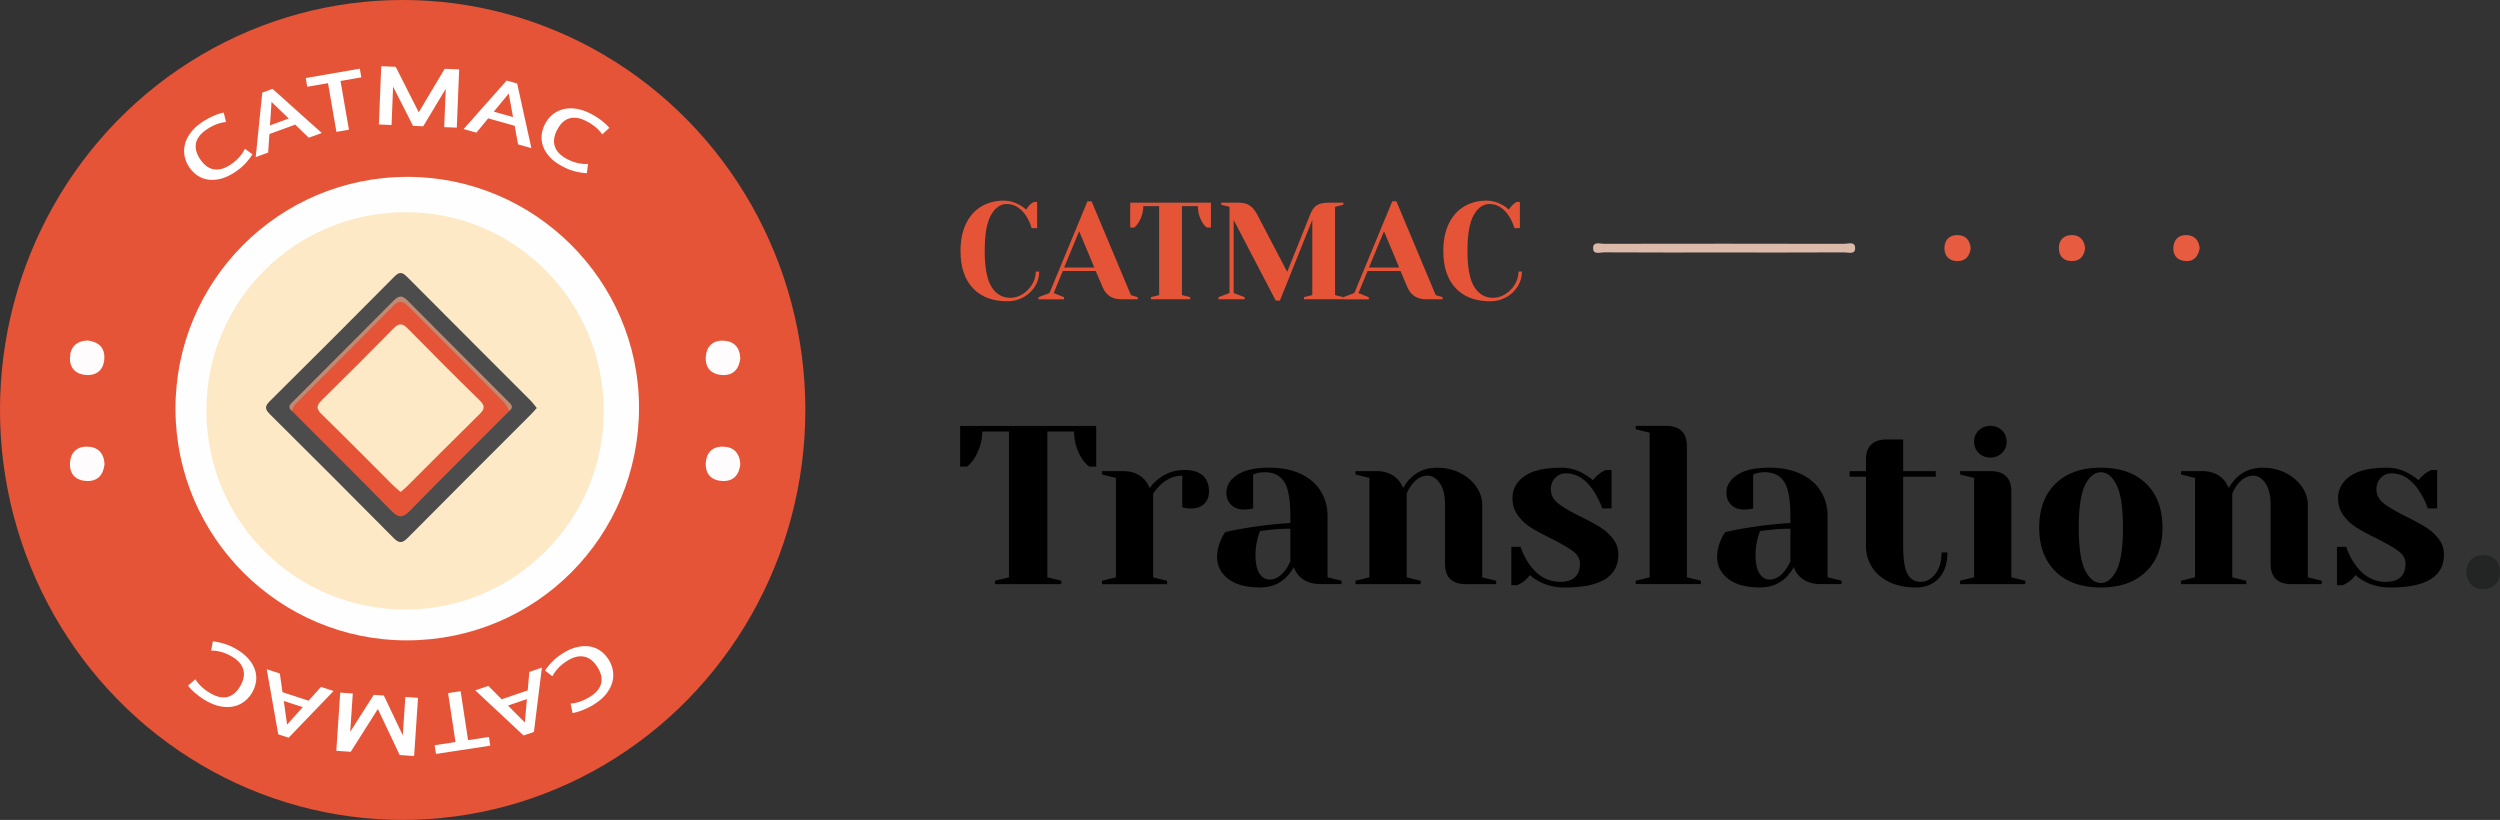 <svg xmlns="http://www.w3.org/2000/svg" xml:space="preserve" id="Layer_1" x="0" y="0" style="enable-background:new 0 0 851.81 279.36" version="1.1" viewBox="0 0 851.81 279.36"><rect x="0" y="0" width="851.81" height="279.36" fill="#333333" stroke="none"/><style>.st0{fill:#e65438}.st2{fill:#fefcfc}.st3{fill:#fee9c6}.st6{fill:#fff}.st7{fill:#e75b40}</style><g id="Round"><ellipse cx="137.2" cy="139.68" class="st0" rx="137.2" ry="139.68"/><path d="M138.69 218.19c-43.32.07-78.64-35.06-78.9-78.49-.26-43.82 35.15-79.42 79-79.44 43.35-.02 78.89 35.34 78.94 78.54.05 44.03-35.08 79.32-79.04 79.39z" style="fill:#fefefe"/><path d="M252.25 158.13c-.39 3.54-2.22 5.9-6.05 5.76-3.7-.14-5.91-2.3-5.73-6.09.16-3.44 2.15-5.63 5.72-5.62 3.7.02 5.81 2.05 6.06 5.95zM35.62 158.13c-.39 3.54-2.22 5.9-6.05 5.76-3.7-.14-5.91-2.3-5.73-6.09.16-3.44 2.15-5.63 5.72-5.62 3.7.02 5.82 2.05 6.06 5.95zM252.24 122.15c-.46 3.59-2.38 5.86-6.19 5.63-3.71-.22-5.83-2.46-5.57-6.24.23-3.45 2.31-5.57 5.86-5.47 3.7.11 5.75 2.21 5.9 6.08zM29.88 116.01c3.62.46 5.89 2.38 5.66 6.19-.22 3.71-2.45 5.83-6.23 5.57-3.46-.23-5.57-2.32-5.47-5.86.1-3.69 2.2-5.75 6.04-5.9z" class="st2"/><path d="M138.1 207.68c-37.59 0-67.8-30.24-67.78-67.85.01-37.47 30.36-67.56 68.09-67.54 37.14.03 67.31 30.44 67.3 67.83-.02 37.24-30.37 67.56-67.61 67.56z" class="st3"/><path d="M182.89 139.02c-.81.89-1.45 1.65-2.15 2.35-13.94 13.95-27.91 27.86-41.79 41.87-1.79 1.8-2.88 2.05-4.81.1-13.98-14.14-28.06-28.19-42.17-42.2-1.66-1.65-1.84-2.67-.08-4.41 14.24-14.12 28.43-28.29 42.54-42.54 1.87-1.89 2.87-1.26 4.4.27 14.02 14.1 28.1 28.14 42.15 42.22.67.68 1.22 1.49 1.91 2.34z" style="fill:#4b4c4b"/><path d="M173.57 139.99c-11.32 11.33-22.7 22.6-33.89 34.05-2.45 2.51-3.91 2.5-6.36 0-11.19-11.45-22.58-22.72-33.9-34.05-.93-2.17 1-2.99 2.07-4.06 10.58-10.67 21.28-21.2 31.79-31.94 2.45-2.5 3.99-2.5 6.44 0 10.51 10.73 21.21 21.27 31.79 31.94 1.06 1.08 2.99 1.9 2.06 4.06z" class="st0"/><path d="M173.57 139.99c-.71-1.11-1.26-2.38-2.17-3.29-10.59-10.67-21.24-21.28-31.85-31.93-1.65-1.66-3.12-3.01-5.39-.71-11.16 11.28-22.4 22.48-33.58 33.74-.55.56-.77 1.45-1.15 2.19-1.68-1.35-.44-2.35.47-3.26 11.44-11.48 22.92-22.91 34.33-34.42 1.68-1.69 2.88-1.68 4.55 0 11.41 11.51 22.89 22.94 34.33 34.42.91.92 2.16 1.92.46 3.26z" style="fill:#bf8a74"/><path d="M136.49 167.63c-.93-.82-1.7-1.42-2.39-2.11-8.16-8.14-16.26-16.36-24.52-24.41-1.92-1.87-1.75-2.98.06-4.76 8.23-8.08 16.39-16.23 24.46-24.46 1.88-1.92 3.1-1.73 4.88.09 8.08 8.22 16.22 16.39 24.47 24.45 1.94 1.89 1.66 3-.13 4.75-8.23 8.07-16.34 16.27-24.51 24.41-.67.69-1.44 1.28-2.32 2.04z" class="st3"/><path d="M77.01 41.58c-.91.07-1.91.29-3 .68-1.08.38-2.22.96-3.42 1.74-1.13.74-2.01 1.52-2.64 2.33-.62.81-1.02 1.64-1.18 2.49-.16.85-.13 1.72.11 2.61.23.89.64 1.78 1.22 2.67 1.33 2.04 2.87 3.22 4.63 3.56s3.66-.16 5.7-1.49c1.26-.82 2.31-1.72 3.16-2.7.84-.98 1.46-1.91 1.85-2.78l2.57 1.88c-.58.95-1.36 1.97-2.34 3.05-.99 1.08-2.22 2.11-3.72 3.09-1.72 1.12-3.36 1.87-4.92 2.24s-3 .44-4.34.2a8.72 8.72 0 0 1-3.59-1.48c-1.06-.76-1.97-1.71-2.71-2.85-.78-1.19-1.29-2.46-1.52-3.79-.24-1.33-.18-2.67.19-4.02.36-1.35 1.04-2.67 2.04-3.97s2.36-2.51 4.08-3.63c1.14-.74 2.33-1.38 3.59-1.93s2.41-.92 3.45-1.12l.79 3.22zM109.64 45.31l-4.42 1.61-4.63-4.46-8.8 3.21-.42 6.31-4.24 1.55 2.23-21.97 3.5-1.28 16.78 15.03zm-17.65-2.59 6.4-2.34-5.87-5.65-.53 7.99zM123.1 26.36l-7.08 1.23 2.87 16.61-4.26.74-2.87-16.61-7.08 1.23-.51-2.97 18.43-3.19.5 2.96zM142.67 38.26l8.85-14.82 4.93.2-.81 19.85-4.29-.17.53-13.08-7.68 12.79-3.46-.14-6.8-13.38-.53 13.08-4.32-.18.81-19.85 4.93.2 7.84 15.5zM181.05 50.46l-4.53-1.27-1.15-6.33-9.02-2.54-4.03 4.87-4.35-1.22 14.65-16.52 3.59 1.01 4.84 22zm-12.81-12.42 6.56 1.84-1.46-8.01-5.1 6.17zM205.19 45.8c-.5-.77-1.19-1.53-2.05-2.29s-1.92-1.48-3.19-2.15c-1.2-.63-2.3-1.02-3.32-1.17-1.01-.15-1.93-.09-2.75.18s-1.57.72-2.23 1.36c-.66.64-1.24 1.43-1.74 2.37-1.14 2.15-1.42 4.07-.86 5.78.56 1.7 1.92 3.12 4.07 4.26 1.33.7 2.63 1.19 3.9 1.45s2.38.35 3.33.26l-.4 3.16c-1.11-.04-2.38-.23-3.81-.57-1.43-.33-2.93-.92-4.5-1.75-1.82-.96-3.27-2.03-4.34-3.22-1.08-1.18-1.84-2.41-2.28-3.69s-.59-2.57-.45-3.86c.15-1.3.54-2.55 1.18-3.75.67-1.26 1.52-2.32 2.57-3.17s2.25-1.45 3.61-1.79 2.84-.39 4.46-.14 3.33.84 5.15 1.81c1.2.63 2.34 1.37 3.43 2.21 1.09.84 1.97 1.66 2.65 2.47l-2.43 2.24zM194.41 239.71c.92-.04 1.92-.24 3.01-.59 1.09-.35 2.25-.9 3.47-1.64 1.16-.71 2.06-1.46 2.7-2.25.65-.79 1.06-1.61 1.25-2.46.19-.84.18-1.71-.03-2.61-.21-.9-.59-1.8-1.15-2.71-1.27-2.07-2.77-3.3-4.53-3.69s-3.67.05-5.74 1.32c-1.28.79-2.36 1.65-3.23 2.61-.87.96-1.51 1.86-1.93 2.73l-2.52-1.95c.61-.93 1.42-1.93 2.43-2.99 1.02-1.06 2.28-2.05 3.8-2.98 1.76-1.07 3.42-1.77 4.98-2.09 1.57-.32 3.01-.35 4.34-.08 1.33.27 2.51.8 3.55 1.59s1.92 1.76 2.63 2.93c.74 1.22 1.21 2.49 1.41 3.83.2 1.34.1 2.67-.3 4.01s-1.12 2.64-2.15 3.91c-1.03 1.27-2.43 2.44-4.18 3.51-1.16.71-2.37 1.31-3.65 1.82s-2.44.85-3.48 1.02l-.68-3.24zM161.94 235.22l4.45-1.52 4.54 4.56 8.87-3.02.56-6.3 4.27-1.46-2.71 21.91-3.53 1.2-16.45-15.37zm17.59 2.98-6.45 2.2 5.74 5.77.71-7.97zM148.09 253.91l7.11-1.08-2.53-16.67 4.28-.65 2.53 16.67 7.11-1.08.45 2.97-18.49 2.81-.46-2.97zM128.75 241.56l-9.24 14.59-4.92-.33 1.33-19.83 4.28.29-.87 13.07 8.01-12.59 3.45.23 6.45 13.56.87-13.07 4.32.29-1.33 19.82-4.92-.33-7.43-15.7zM90.88 228.01l4.47 1.46.89 6.37 8.91 2.9 4.22-4.7 4.29 1.4-15.31 15.91-3.54-1.15-3.93-22.19zm12.29 12.93-6.48-2.11 1.13 8.06 5.35-5.95zM66.59 231.45c.46.79 1.11 1.59 1.93 2.39s1.84 1.57 3.07 2.3c1.16.69 2.25 1.14 3.25 1.34s1.92.19 2.76-.04 1.6-.64 2.3-1.24c.69-.6 1.31-1.36 1.86-2.27 1.24-2.09 1.63-3.99 1.16-5.72-.47-1.73-1.75-3.22-3.84-4.46-1.29-.77-2.57-1.32-3.82-1.64s-2.36-.47-3.31-.43l.56-3.14c1.11.1 2.37.35 3.77.76 1.41.41 2.88 1.07 4.41 1.98 1.77 1.05 3.16 2.2 4.17 3.43s1.71 2.5 2.09 3.8.46 2.59.25 3.88-.67 2.52-1.37 3.69c-.73 1.22-1.64 2.23-2.73 3.04-1.09.8-2.32 1.33-3.69 1.6s-2.86.24-4.46-.08-3.29-1.01-5.06-2.06a24.74 24.74 0 0 1-3.31-2.38c-1.05-.89-1.89-1.76-2.52-2.61l2.53-2.14z" class="st6"/></g><g id="Text"><path id="Red_Dot_3" d="M749.48 84.55c-.49 2.85-1.96 4.54-4.67 4.41-2.94-.13-4.58-1.98-4.28-4.91.27-2.66 2.06-4.15 4.77-3.94 2.72.21 3.92 2.06 4.18 4.44z" class="st7"/><path id="Red_Dot_2" d="M710.45 84.45c-.25 2.66-1.61 4.43-4.32 4.51-2.95.09-4.69-1.65-4.63-4.59.06-2.69 1.78-4.29 4.47-4.28 2.7.02 4.14 1.71 4.48 4.36z" class="st7"/><path id="Red_Dot_1" d="M671.46 84.66c-.37 2.64-1.81 4.32-4.52 4.31-2.68-.01-4.4-1.62-4.43-4.32-.03-2.93 1.72-4.66 4.67-4.55 2.71.12 4.06 1.9 4.28 4.56z" class="st7"/><path d="M331.5 98.2c-2.82-2.98-4.23-7.21-4.23-12.69 0-3.6.62-6.7 1.86-9.28s2.98-4.54 5.22-5.88c2.24-1.33 4.83-2 7.78-2 1.79 0 3.59.52 5.41 1.55.69.38 1.38.88 2.07 1.5.53-.81 1.08-1.46 1.65-1.93.56-.41.88-.63.94-.66h1.18v8.93h-1.88c-.41-1.5-1.02-2.87-1.83-4.09-.75-1.19-1.68-2.18-2.8-2.96-1.11-.78-2.39-1.18-3.83-1.18-2.16 0-3.96 1.25-5.38 3.76-1.43 2.51-2.14 6.58-2.14 12.22 0 5.73.78 9.83 2.33 12.29 1.55 2.46 3.67 3.69 6.37 3.69 1.47 0 2.87-.41 4.21-1.25 1.33-.83 2.41-1.93 3.24-3.31s1.25-2.84 1.25-4.37h1.17c0 1.79-.48 3.45-1.43 5.01-.96 1.55-2.26 2.79-3.9 3.71s-3.47 1.39-5.48 1.39c-5.04.01-8.96-1.48-11.78-4.45zM353.83 101.25l3.76-1.41 12.93-31.25h1.41l13.4 31.96 2.35.71v.71h-5.64c-1.63 0-2.96-.37-3.99-1.1-1.03-.74-1.8-1.7-2.3-2.89l-2.4-5.64h-11.23l-3.1 7.52 3.52 1.41v.71h-8.69v-.73h-.02zm8.74-10.1h10.29l-5.17-12.36-5.12 12.36zM392.13 101.25l2.82-.71V70.23h-5.4c0 1.91-.52 3.74-1.55 5.5-.44.72-.94 1.32-1.5 1.79h-1.41v-8.46h27.5v8.46h-1.41c-.6-.47-1.11-1.06-1.55-1.79-1-1.69-1.5-3.52-1.5-5.5h-5.41v30.31l2.82.71v.71h-13.4v-.71h-.01zM420.33 74.93v24.91l3.76 1.41v.71h-8.93v-.71l3.76-1.41V70.46l-2.82-.7v-.71h5.88c1.63 0 2.92.34 3.88 1.01s1.78 1.67 2.47 2.98l10.25 19.6 7.85-19.6c.53-1.38 1.25-2.39 2.16-3.03.91-.64 2.3-.96 4.18-.96h4.94v.71l-2.82.7v30.08l2.82.71v.71h-13.4v-.71l2.82-.71V74.93l-11.04 27.5h-1.41l-14.35-27.5z" class="st0"/><path d="m457.7 101.25 3.76-1.41 12.92-31.25h1.41l13.39 31.96 2.35.71v.71h-5.64c-1.63 0-2.96-.37-4-1.1-1.03-.74-1.8-1.7-2.3-2.89l-2.4-5.64h-11.23l-3.1 7.52 3.52 1.41v.71h-8.7v-.73h.02zm8.74-10.1h10.29l-5.17-12.36-5.12 12.36zM496 98.2c-2.82-2.98-4.23-7.21-4.23-12.69 0-3.6.62-6.7 1.86-9.28s2.98-4.54 5.22-5.88c2.24-1.33 4.83-2 7.78-2 1.79 0 3.59.52 5.41 1.55.69.38 1.38.88 2.07 1.5.53-.81 1.08-1.46 1.64-1.93.56-.41.88-.63.94-.66h1.17v8.93h-1.88c-.41-1.5-1.02-2.87-1.83-4.09-.75-1.19-1.68-2.18-2.8-2.96-1.11-.78-2.39-1.18-3.83-1.18-2.16 0-3.96 1.25-5.38 3.76-1.43 2.51-2.14 6.58-2.14 12.22 0 5.73.78 9.83 2.33 12.29 1.55 2.46 3.67 3.69 6.37 3.69 1.47 0 2.87-.41 4.21-1.25 1.33-.83 2.41-1.93 3.24-3.31s1.25-2.84 1.25-4.37h1.17c0 1.79-.48 3.45-1.43 5.01-.96 1.55-2.26 2.79-3.9 3.71-1.64.92-3.47 1.39-5.48 1.39-5.02.01-8.94-1.48-11.76-4.45z" class="st0"/><path id="Line" d="M587.49 86.03c-13.63 0-27.26.03-40.89-.05-1.39-.01-3.92 1-3.78-1.65.11-2.07 2.39-1.26 3.71-1.26 27.26-.05 54.52-.05 81.78.01 1.39 0 3.92-1 3.78 1.65-.11 2.07-2.39 1.25-3.71 1.26-13.63.07-27.26.04-40.89.04z" style="fill:#dbbaa9"/></g><g id="Text_2"><path d="m339.03 197.86 4.75-1.15v-49.67h-9.11c0 3.13-.87 6.13-2.61 9.01-.74 1.18-1.58 2.16-2.54 2.93h-2.38v-13.86h46.36v13.86h-2.38c-1-.77-1.88-1.74-2.61-2.93-1.69-2.77-2.54-5.78-2.54-9.01h-9.11v49.67l4.75 1.15v1.16h-22.58v-1.16zM375.48 197.86l4.75-1.15v-33.88l-4.75-1.15v-1.16h7.13c3.12 0 5.57.98 7.37 2.93.69.77 1.27 1.72 1.74 2.85.79-1.13 1.77-2.16 2.93-3.08 2.64-2.05 5.6-3.08 8.88-3.08 2.8 0 4.9.63 6.3 1.89 1.4 1.26 2.1 3.07 2.1 5.43 0 1.75-.54 3.15-1.62 4.2s-2.52 1.58-4.32 1.58c-.74 0-1.48-.05-2.22-.15l-.95-.23v-10.78c-2.69 0-5.15 1.03-7.37 3.08-1.06 1.03-1.9 2.05-2.54 3.08v28.49l4.75 1.15v1.16h-22.19v-1.18h.01zM418.5 197.24c-2.54-1.95-3.8-4.44-3.8-7.47 0-2 .45-3.98 1.35-5.93.37-.92.84-1.77 1.43-2.54 2.17-.51 4.52-.97 7.05-1.39 5.71-.92 10.75-1.49 15.13-1.69v-2.31c0-5.7-.71-9.62-2.14-11.78-1.43-2.16-3.62-3.23-6.58-3.23-1.11 0-2.06.13-2.85.38l-1.11.39v11.55l-1.03.23c-.85.1-1.56.15-2.14.15-1.8 0-3.24-.53-4.32-1.58s-1.62-2.45-1.62-4.2c0-2.36 1.23-4.36 3.68-6.01 2.46-1.64 6.11-2.46 10.97-2.46 4.12 0 7.67.71 10.66 2.12 2.98 1.41 5.26 3.36 6.81 5.85 1.56 2.49 2.34 5.35 2.34 8.59v20.79l4.75 1.15v1.16h-7.13c-3.17 0-5.63-.95-7.37-2.85-.74-.77-1.32-1.75-1.74-2.93a17.28 17.28 0 0 1-2.62 3.47c-2.38 2.31-5.34 3.46-8.88 3.46-4.68.01-8.3-.97-10.84-2.92zm19.34-2.85c.58-.77 1.19-1.8 1.82-3.08v-11.17c-2.43 0-4.75.13-6.97.38-1.64.21-2.75.33-3.33.39-.26.57-.53 1.33-.79 2.31-.53 1.95-.79 3.88-.79 5.78 0 2.88.45 5 1.35 6.39.9 1.39 2.03 2.08 3.41 2.08 1.94 0 3.71-1.02 5.3-3.08zM461.85 197.86l4.75-1.15v-33.88l-4.75-1.15v-1.16h7.13c3.12 0 5.57.98 7.37 2.93.69.77 1.27 1.72 1.74 2.85.74-1.33 1.61-2.49 2.62-3.47 2.38-2.31 5.33-3.46 8.88-3.46 2.96 0 5.61.6 7.96 1.81s4.19 2.79 5.51 4.74c1.32 1.95 1.98 4 1.98 6.16v24.64l4.75 1.15v1.16h-10.3c-4.75 0-7.13-2.31-7.13-6.93v-20.02c0-3.23-.59-5.71-1.78-7.43-1.19-1.72-2.58-2.58-4.16-2.58-2.01 0-3.8 1.03-5.39 3.08-.69.87-1.27 1.9-1.74 3.08v28.49l4.75 1.15v1.16h-22.19v-1.17zM524.37 198.09c-1.27-.67-2.3-1.39-3.09-2.16-.85 1.13-1.77 2-2.77 2.62-.48.31-1 .59-1.58.85h-1.98v-13.09h3.17c.69 2.16 1.69 4.16 3.01 6.01 2.8 3.95 6.29 5.93 10.46 5.93 2.22 0 3.9-.53 5.03-1.58s1.7-2.58 1.7-4.58c0-1.69-.78-3.12-2.34-4.27-1.56-1.16-4-2.58-7.33-4.27-2.85-1.39-5.16-2.63-6.93-3.74-1.77-1.1-3.28-2.49-4.52-4.16s-1.86-3.63-1.86-5.89c0-3.08 1.36-5.58 4.08-7.51 2.72-1.92 6.91-2.89 12.56-2.89 2.8 0 5.39.72 7.77 2.16 1.16.67 2.17 1.36 3.01 2.08.69-.92 1.61-1.8 2.77-2.62.9-.51 1.43-.79 1.58-.85h1.98v13.09h-3.17c-.79-2.21-1.77-4.18-2.93-5.93-2.64-4-5.79-6.01-9.43-6.01-1.43 0-2.64.51-3.65 1.54-1 1.03-1.5 2.31-1.5 3.85 0 1.95.84 3.58 2.54 4.89 1.69 1.31 4.25 2.81 7.69 4.5 2.8 1.39 5.03 2.61 6.7 3.66 1.66 1.05 3.09 2.35 4.28 3.89s1.78 3.34 1.78 5.39c0 7.44-6.08 11.17-18.23 11.17-3.28 0-6.21-.69-8.8-2.08zM557.33 197.86l4.75-1.15v-49.28l-4.75-1.16v-1.16h10.3c4.75 0 7.13 2.31 7.13 6.93v44.66l4.75 1.15v1.16h-22.19l.01-1.15zM588.87 197.24c-2.54-1.95-3.8-4.44-3.8-7.47 0-2 .45-3.98 1.35-5.93.37-.92.84-1.77 1.43-2.54 2.17-.51 4.52-.97 7.05-1.39 5.71-.92 10.75-1.49 15.13-1.69v-2.31c0-5.7-.71-9.62-2.14-11.78-1.43-2.16-3.62-3.23-6.58-3.23-1.11 0-2.06.13-2.85.38l-1.11.39v11.55l-1.03.23c-.85.1-1.56.15-2.14.15-1.8 0-3.24-.53-4.32-1.58s-1.62-2.45-1.62-4.2c0-2.36 1.23-4.36 3.68-6.01 2.46-1.64 6.11-2.46 10.97-2.46 4.12 0 7.67.71 10.66 2.12 2.98 1.41 5.26 3.36 6.81 5.85 1.56 2.49 2.34 5.35 2.34 8.59v20.79l4.75 1.15v1.16h-7.13c-3.17 0-5.63-.95-7.37-2.85-.74-.77-1.32-1.75-1.74-2.93a17.28 17.28 0 0 1-2.62 3.47c-2.38 2.31-5.34 3.46-8.88 3.46-4.69.01-8.3-.97-10.84-2.92zm19.34-2.85c.58-.77 1.19-1.8 1.82-3.08v-11.17c-2.43 0-4.75.13-6.97.38-1.64.21-2.75.33-3.33.39-.26.57-.53 1.33-.79 2.31-.53 1.95-.79 3.88-.79 5.78 0 2.88.45 5 1.35 6.39s2.03 2.08 3.41 2.08c1.94 0 3.71-1.02 5.3-3.08zM643.74 198.32c-2.56-1.23-4.53-2.93-5.9-5.08-1.38-2.16-2.06-4.59-2.06-7.31v-23.49h-5.55v-1.92h5.55v-3.85c0-4.62 2.38-6.93 7.13-6.93h5.55v10.78h11.09v1.92h-11.09v23.49c0 4.72.5 7.96 1.51 9.7 1 1.75 2.48 2.62 4.44 2.62 1.9 0 3.57-.9 4.99-2.7 1.43-1.8 2.14-4.24 2.14-7.32h1.98c0 3.8-.98 6.74-2.93 8.82-1.96 2.08-4.54 3.12-7.77 3.12-3.49 0-6.51-.62-9.08-1.85zM667.87 197.86l4.75-1.15v-33.88l-4.75-1.15v-1.16h10.3c4.75 0 7.13 2.31 7.13 6.93v29.26l4.75 1.15v1.16h-22.19l.01-1.16zm6.34-43.51c-1.06-1.03-1.58-2.31-1.58-3.85s.53-2.82 1.58-3.85c1.06-1.03 2.38-1.54 3.96-1.54s2.91.51 3.96 1.54c1.06 1.03 1.58 2.31 1.58 3.85s-.53 2.82-1.58 3.85c-1.06 1.03-2.38 1.54-3.96 1.54s-2.9-.51-3.96-1.54zM700.4 194.74c-3.72-3.62-5.59-8.61-5.59-14.98 0-6.36 1.86-11.36 5.59-14.98 3.72-3.62 8.86-5.43 15.41-5.43s11.69 1.81 15.41 5.43c3.72 3.62 5.59 8.61 5.59 14.98s-1.86 11.36-5.59 14.98c-3.72 3.62-8.86 5.43-15.41 5.43s-11.69-1.81-15.41-5.43zm20.76-.42c1.45-2.87 2.18-7.72 2.18-14.55s-.73-11.68-2.18-14.55c-1.45-2.88-3.24-4.31-5.35-4.31s-3.9 1.44-5.35 4.31-2.18 7.73-2.18 14.55c0 6.83.73 11.68 2.18 14.55 1.45 2.88 3.24 4.31 5.35 4.31s3.9-1.44 5.35-4.31zM743.15 197.86l4.75-1.15v-33.88l-4.75-1.15v-1.16h7.13c3.12 0 5.57.98 7.37 2.93.69.77 1.27 1.72 1.74 2.85.74-1.33 1.61-2.49 2.62-3.47 2.38-2.31 5.33-3.46 8.88-3.46 2.96 0 5.61.6 7.96 1.81s4.19 2.79 5.51 4.74c1.32 1.95 1.98 4 1.98 6.16v24.64l4.75 1.15v1.16h-10.3c-4.75 0-7.13-2.31-7.13-6.93v-20.02c0-3.23-.59-5.71-1.78-7.43-1.19-1.72-2.58-2.58-4.16-2.58-2.01 0-3.8 1.03-5.39 3.08-.69.87-1.27 1.9-1.74 3.08v28.49l4.75 1.15v1.16h-22.19v-1.17zM805.67 198.09c-1.27-.67-2.3-1.39-3.09-2.16-.85 1.13-1.77 2-2.77 2.62-.48.31-1 .59-1.58.85h-1.98v-13.09h3.17c.69 2.16 1.69 4.16 3.01 6.01 2.8 3.95 6.29 5.93 10.46 5.93 2.22 0 3.9-.53 5.03-1.58s1.7-2.58 1.7-4.58c0-1.69-.78-3.12-2.34-4.27-1.56-1.16-4-2.58-7.33-4.27-2.85-1.39-5.16-2.63-6.93-3.74-1.77-1.1-3.28-2.49-4.52-4.16s-1.86-3.63-1.86-5.89c0-3.08 1.36-5.58 4.08-7.51 2.72-1.92 6.91-2.89 12.56-2.89 2.8 0 5.39.72 7.77 2.16 1.16.67 2.17 1.36 3.01 2.08.69-.92 1.61-1.8 2.77-2.62.9-.51 1.43-.79 1.58-.85h1.98v13.09h-3.17c-.79-2.21-1.77-4.18-2.93-5.93-2.64-4-5.79-6.01-9.43-6.01-1.43 0-2.64.51-3.65 1.54-1 1.03-1.5 2.31-1.5 3.85 0 1.95.84 3.58 2.54 4.89 1.69 1.31 4.25 2.81 7.69 4.5 2.8 1.39 5.03 2.61 6.7 3.66 1.66 1.05 3.09 2.35 4.28 3.89s1.78 3.34 1.78 5.39c0 7.44-6.08 11.17-18.23 11.17-3.28 0-6.21-.69-8.8-2.08z"/><path id="Black_dot" d="M840.25 195.37c.22-3.85 2.1-6.05 5.47-6.23 3.66-.19 6.02 2.03 6.09 5.67.07 3.65-2.27 5.9-5.91 5.9-3.48 0-5.16-2.38-5.65-5.34z" style="fill:#232424"/></g></svg>